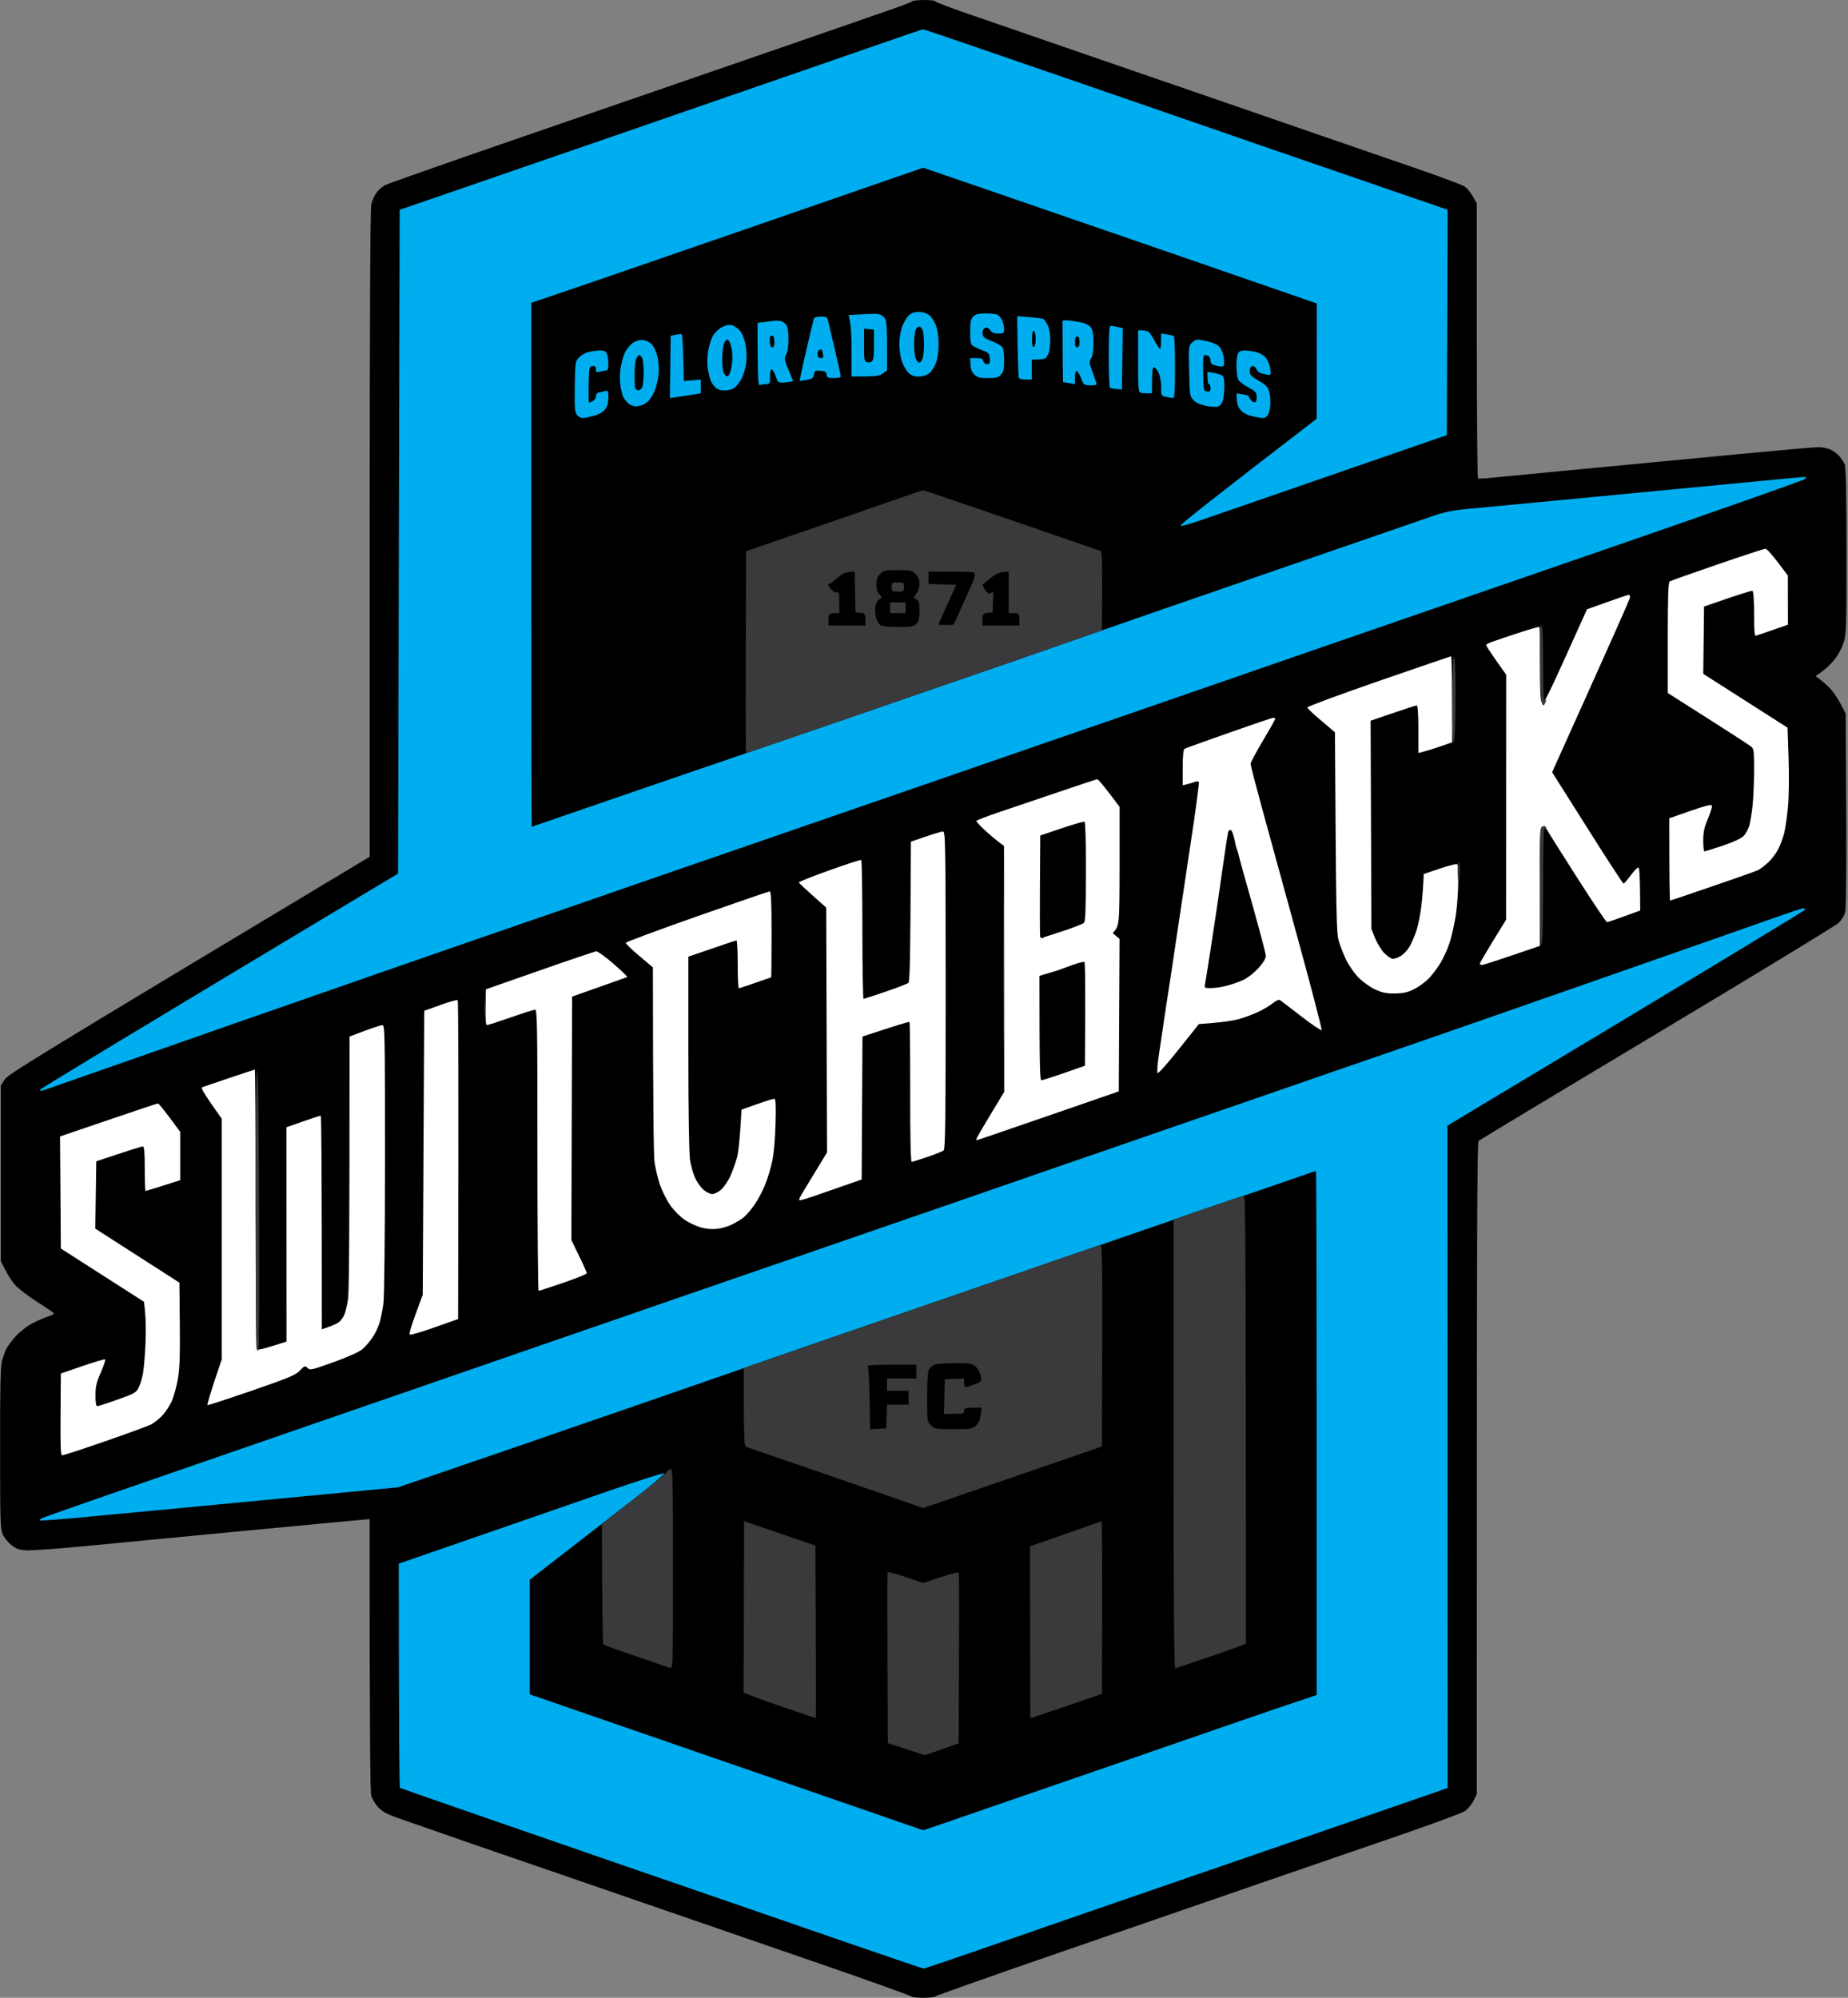<svg xmlns="http://www.w3.org/2000/svg" width="185" height="200"><rect width="100%" height="100%" fill="#808080" stroke="none"/><style>.shp0{fill:#000}.shp1{fill:#00aeef}.shp2{fill:#3a3a3c}.shp3{fill:#fff}</style><g><path class="shp0" d="M91.34 0.12C91.28 0.19 90.32 0.57 89.21 0.95C88.09 1.34 83.64 2.88 79.32 4.38C74.99 5.88 69.48 7.78 67.06 8.61C64.65 9.44 57.36 11.96 50.88 14.19C44.39 16.43 38.86 18.38 38.58 18.52C38.3 18.66 37.91 18.99 37.7 19.27C37.5 19.54 37.26 20.08 37.17 20.46C37.06 20.93 37.01 31.62 37.01 53.46L37.01 85.77C3.22 106.05 0.82 107.54 0.47 108.07L0.08 108.67L0.08 126.23C0.7 127.54 1.16 128.23 1.49 128.62C1.83 129 2.84 129.78 3.75 130.35C4.66 130.92 5.4 131.44 5.4 131.5C5.4 131.56 5.11 131.71 4.74 131.82C4.38 131.94 3.68 132.25 3.18 132.51C2.67 132.78 1.96 133.35 1.58 133.77C1.2 134.19 0.78 134.75 0.65 135C0.52 135.25 0.32 135.81 0.21 136.23C0.05 136.83 0 138.82 0.01 145C0.01 152.35 0.03 153.05 0.28 153.62C0.43 153.95 0.83 154.44 1.15 154.69C1.64 155.07 1.93 155.16 2.69 155.21C3.2 155.23 5.84 155.04 8.56 154.78C11.27 154.52 18.21 153.86 23.97 153.3C29.74 152.75 35.03 152.25 35.73 152.19L37 152.08C37 174.1 37.06 179.37 37.16 179.73C37.24 180.05 37.54 180.57 37.82 180.88C38.22 181.33 38.66 181.58 39.71 181.96C40.47 182.23 43.62 183.33 46.71 184.4C49.81 185.46 56.95 187.93 62.59 189.87C68.23 191.81 76.97 194.83 82.02 196.57C87.06 198.31 91.21 199.8 91.23 199.87C91.25 199.94 91.79 200 92.42 200C93.06 200 93.6 199.94 93.62 199.87C93.64 199.81 99.24 197.82 106.07 195.47C112.89 193.12 121.98 189.98 126.26 188.5C130.54 187.03 136.75 184.89 140.06 183.75C143.37 182.61 146.32 181.52 146.61 181.33C146.91 181.14 147.31 180.67 147.5 180.3L147.84 179.62C147.83 120.5 147.87 114.35 148.03 114.21C148.14 114.11 156.17 109.28 165.88 103.46C175.59 97.65 183.76 92.67 184.04 92.41C184.32 92.14 184.62 91.68 184.71 91.38C184.81 91.04 184.85 87.38 184.82 81.15L184.77 71.45C184 69.88 183.48 69.17 183.05 68.76C182.64 68.37 182.16 67.97 181.99 67.87C181.82 67.76 181.75 67.65 181.84 67.61C181.92 67.58 182.27 67.33 182.61 67.06C182.95 66.8 183.45 66.29 183.72 65.94C184 65.59 184.36 64.91 184.53 64.42C184.83 63.58 184.85 63.19 184.85 55.23C184.85 49.73 184.79 46.78 184.68 46.5C184.59 46.27 184.33 45.88 184.1 45.63C183.88 45.39 183.46 45.1 183.19 44.98C182.91 44.86 182.38 44.77 181.99 44.77C181.61 44.77 178.06 45.08 174.09 45.46C170.13 45.84 163.24 46.49 158.79 46.92C154.34 47.34 150.11 47.75 149.39 47.82C148.67 47.9 148.03 47.93 147.96 47.9C147.9 47.87 147.84 41.67 147.84 34.12L147.84 20.38C147.31 19.33 146.91 18.86 146.61 18.67C146.32 18.48 143.92 17.59 141.29 16.69C138.67 15.79 134.64 14.4 132.35 13.61C130.06 12.82 125.45 11.23 122.1 10.07C118.75 8.92 114.14 7.32 111.85 6.54C109.56 5.75 105.88 4.48 103.68 3.72C101.47 2.96 98.32 1.87 96.66 1.3C95.01 0.73 93.64 0.2 93.62 0.13C93.6 0.06 93.1 0 92.51 0C91.92 0 91.39 0.06 91.34 0.12Z"/><path fill-rule="evenodd" class="shp1" d="M92.38 2.93C92.45 2.93 95.22 3.86 98.55 5.01C101.88 6.16 106.58 7.78 109 8.61C111.41 9.45 116.03 11.04 119.25 12.15C122.47 13.27 126.05 14.5 127.2 14.9C128.35 15.29 132.81 16.83 144.92 21L144.84 43.56L133.51 47.48C127.28 49.63 121.29 51.7 120.21 52.08C119.05 52.49 118.21 52.71 118.17 52.62C118.13 52.53 121.18 50.09 131.81 41.92L131.82 30.38L127.08 28.74C124.47 27.84 119.8 26.22 116.7 25.15C113.61 24.08 109.1 22.53 106.68 21.7C104.27 20.86 100.07 19.42 92.42 16.79L74.39 23.03C64.46 26.46 55.64 29.5 53.19 30.31L53.19 56.54C53.19 70.97 53.2 82.77 53.23 82.77C53.25 82.77 56.59 81.62 60.66 80.21C64.73 78.81 70.67 76.77 73.85 75.69C77.03 74.6 81.53 73.06 83.87 72.26C86.2 71.45 90.05 70.13 92.42 69.31C94.8 68.49 98.54 67.2 100.75 66.44C102.95 65.68 106.7 64.37 109.07 63.54C111.45 62.7 119.84 59.8 127.73 57.08C135.61 54.36 142.72 51.91 143.53 51.63C144.64 51.25 145.48 51.08 147 50.94C148.1 50.84 151.15 50.55 153.78 50.3C156.41 50.05 160.36 49.67 162.57 49.46C164.77 49.25 168.73 48.87 171.36 48.62C173.98 48.37 177.18 48.06 178.45 47.94C179.72 47.82 180.77 47.73 180.79 47.75C180.81 47.76 180.77 47.85 180.71 47.95C180.65 48.05 171.45 51.29 160.26 55.15C149.06 59.02 137.22 63.11 133.93 64.24C130.65 65.38 125.24 67.25 121.91 68.4C118.58 69.55 114.16 71.08 112.08 71.8C110 72.51 100.98 75.63 92.04 78.72C83.09 81.81 73.07 85.27 69.76 86.41C66.45 87.55 61.87 89.13 59.59 89.93C57.3 90.72 51.99 92.55 47.79 94C43.59 95.45 33.05 99.12 24.36 102.15C15.67 105.19 7.57 108.02 6.36 108.45C5.15 108.88 4.13 109.23 4.09 109.23C4.04 109.23 4.03 109.16 4.05 109.07C4.07 108.98 12.13 104.08 39.85 87.45L40.01 21L42.55 20.13C43.95 19.65 53.45 16.38 63.67 12.85C73.89 9.32 84.5 5.65 87.26 4.69C90.01 3.73 92.32 2.94 92.38 2.93ZM91.95 31.23C92.35 31.22 92.73 31.34 93 31.53C93.23 31.71 93.55 32.17 93.69 32.58C93.86 33.03 93.96 33.75 93.96 34.46C93.96 35.17 93.86 35.9 93.69 36.35C93.55 36.75 93.23 37.22 93 37.39C92.74 37.58 92.34 37.7 91.96 37.7C91.49 37.7 91.24 37.6 90.91 37.28C90.67 37.04 90.38 36.5 90.25 36.08C90.13 35.65 90.03 34.93 90.03 34.46C90.03 34 90.13 33.27 90.26 32.85C90.39 32.42 90.68 31.89 90.91 31.65C91.22 31.33 91.47 31.23 91.95 31.23ZM87.41 31.42C87.95 31.4 88.19 31.47 88.46 31.73C88.79 32.06 88.81 32.18 88.8 37.08L88.38 37.39C88.02 37.65 87.72 37.7 85.25 37.69L85.25 35.12C85.25 33.7 85.19 32.31 84.95 31.54L85.83 31.49C86.32 31.46 87.03 31.43 87.41 31.42ZM98.67 31.38C99.18 31.38 99.71 31.44 99.84 31.5C99.98 31.56 100.19 31.81 100.31 32.04C100.42 32.27 100.52 32.67 100.52 32.92C100.52 33.35 100.48 33.39 99.94 33.39C99.51 33.4 99.3 33.31 99.13 33.06C98.97 32.83 98.81 32.75 98.63 32.82C98.48 32.88 98.36 33.08 98.35 33.27C98.35 33.46 98.43 33.69 98.54 33.79C98.65 33.88 99.08 34.09 99.5 34.25C99.91 34.41 100.31 34.66 100.38 34.81C100.46 34.96 100.52 35.54 100.52 36.12C100.52 36.94 100.46 37.22 100.21 37.5C99.95 37.79 99.74 37.85 98.9 37.85C98.03 37.85 97.84 37.79 97.51 37.46C97.23 37.18 97.13 36.91 97.13 35.85L97.74 35.85C98.23 35.85 98.37 35.91 98.44 36.15C98.48 36.33 98.64 36.46 98.82 36.46C99.08 36.46 99.12 36.37 99.09 35.9C99.06 35.39 98.99 35.32 98.28 35.05C97.86 34.88 97.42 34.66 97.31 34.56C97.18 34.45 97.11 33.98 97.12 33.19C97.12 32.21 97.18 31.95 97.43 31.69C97.67 31.45 97.95 31.38 98.67 31.38ZM82.17 31.69C82.63 31.69 82.81 31.76 82.86 31.96C82.89 32.11 83.21 33.42 83.55 34.88C83.89 36.34 84.17 37.61 84.17 37.69C84.17 37.78 83.86 37.85 83.48 37.85C82.88 37.85 82.78 37.8 82.75 37.5C82.72 37.22 82.6 37.15 82.13 37.12C81.61 37.08 81.55 37.12 81.48 37.5C81.41 37.86 81.3 37.94 80.74 38.04C80.38 38.1 80.07 38.14 80.06 38.12C80.04 38.09 80.33 36.73 80.71 35.08C81.09 33.43 81.44 31.99 81.48 31.88C81.52 31.77 81.81 31.69 82.17 31.69ZM101.83 31.65L103.02 31.75C103.68 31.8 104.3 31.88 104.41 31.92C104.52 31.96 104.72 32.23 104.87 32.53C105.04 32.87 105.14 33.43 105.14 34C105.14 34.51 105.07 35.11 104.98 35.35C104.88 35.58 104.73 35.82 104.63 35.88C104.53 35.94 104.19 36 103.29 36L103.29 38L102.68 38C102.32 38 102.03 37.92 101.99 37.81C101.95 37.7 101.9 36.27 101.87 34.63L101.83 31.65ZM78.19 32.15C78.37 32.2 78.61 32.37 78.73 32.54C78.86 32.73 78.94 33.28 78.93 33.96C78.93 34.69 78.85 35.23 78.69 35.5C78.47 35.9 78.48 35.99 79.4 38.15L79.05 38.23C78.86 38.27 78.51 38.3 78.28 38.31C77.92 38.31 77.83 38.22 77.66 37.69C77.56 37.35 77.38 37.04 77.28 37C77.14 36.94 77.08 37.14 77.08 37.69C77.08 38.41 77.06 38.46 76.7 38.46C76.49 38.46 76.21 38.5 76.08 38.54C75.88 38.61 75.85 38.19 75.83 32.33L76.49 32.24C76.86 32.2 77.32 32.14 77.51 32.12C77.7 32.09 78 32.11 78.19 32.15ZM107.1 32.1C107.51 32.14 108.1 32.25 108.42 32.32C108.74 32.4 109.1 32.62 109.23 32.81C109.39 33.04 109.46 33.54 109.46 34.35C109.46 35.15 109.38 35.65 109.23 35.88C109.01 36.2 109.03 36.32 109.38 37.27C109.59 37.84 109.77 38.38 109.77 38.46C109.77 38.55 109.47 38.6 109.11 38.58C108.49 38.54 108.44 38.5 108.23 37.88C108.1 37.53 107.91 37.2 107.8 37.15C107.66 37.1 107.61 37.28 107.61 38.46L107.03 38.36C106.71 38.31 106.44 38.26 106.42 38.25C106.41 38.24 106.39 36.88 106.38 35.23C106.37 33.58 106.36 32.18 106.37 32.12C106.37 32.06 106.7 32.05 107.1 32.1ZM73.23 32.54C73.44 32.59 73.79 32.81 74.01 33.04C74.27 33.31 74.48 33.8 74.61 34.38C74.73 34.94 74.77 35.68 74.71 36.23C74.66 36.74 74.46 37.46 74.27 37.84C74.08 38.21 73.75 38.65 73.54 38.81C73.31 38.98 72.9 39.1 72.54 39.09C72.1 39.09 71.82 38.99 71.57 38.74C71.37 38.54 71.15 38.18 71.08 37.92C71 37.67 70.89 37.15 70.84 36.77C70.78 36.39 70.81 35.63 70.9 35.08C71 34.53 71.23 33.83 71.42 33.54C71.61 33.24 72.01 32.88 72.31 32.73C72.62 32.57 73.01 32.49 73.23 32.54Z"/><path class="shp0" d="M91.69 32.97C91.59 33.15 91.51 33.83 91.51 34.46C91.51 35.1 91.59 35.77 91.7 35.96C91.8 36.15 91.95 36.31 92.04 36.31C92.12 36.31 92.26 36.13 92.35 35.92C92.43 35.71 92.5 35.07 92.5 34.5C92.5 33.93 92.44 33.3 92.38 33.11C92.32 32.92 92.18 32.73 92.07 32.69C91.97 32.66 91.79 32.78 91.69 32.97Z"/><path class="shp1" d="M111 35.69C111 37.38 111.05 38.8 111.12 38.83C111.18 38.86 111.47 38.92 111.77 38.95L112.31 39L112.4 32.85C111.61 32.66 111.3 32.61 111.19 32.61C111.05 32.61 111 33.33 111 35.69Z"/><path class="shp0" d="M86.5 34.53C86.49 35.94 86.52 36.17 86.76 36.25C86.91 36.31 87.13 36.28 87.26 36.2C87.44 36.08 87.49 35.7 87.49 34.52L87.49 33L86.51 32.9L86.5 34.53ZM103.31 33.91C103.3 34.53 103.35 34.75 103.48 34.72C103.6 34.69 103.68 34.39 103.68 33.92C103.68 33.51 103.6 33.15 103.5 33.12C103.39 33.07 103.32 33.34 103.31 33.91Z"/><path class="shp1" d="M113.93 36.15C113.93 38.75 113.97 39.24 114.16 39.31C114.29 39.35 114.6 39.38 114.85 39.38L115.32 39.38C115.32 37.14 115.37 36.77 115.51 36.77C115.62 36.76 115.82 37.01 115.97 37.3C116.14 37.64 116.24 38.19 116.24 38.73C116.23 39.6 116.24 39.62 116.74 39.73C117.02 39.8 117.33 39.85 117.44 39.85C117.58 39.85 117.63 39.13 117.63 36.77C117.63 35.08 117.58 33.67 117.51 33.64C117.45 33.6 117.14 33.54 116.82 33.48L116.24 33.38C116.24 34.58 116.19 34.92 116.13 34.92C116.06 34.92 115.84 34.6 115.63 34.2C115.41 33.81 115.15 33.39 115.05 33.28C114.94 33.17 114.65 33.08 114.39 33.08L113.93 33.08L113.93 36.15ZM67.6 33.52L67.14 33.62L67.06 39.85C67.84 39.74 68.53 39.63 69.11 39.54L70.15 39.38L70.15 38L68.45 38.15C68.39 34.42 68.31 33.47 68.22 33.45C68.13 33.44 67.86 33.47 67.6 33.52Z"/><path class="shp0" d="M77.06 34.18C77.08 34.59 77.15 34.77 77.31 34.77C77.48 34.77 77.54 34.61 77.52 34.18C77.5 33.77 77.42 33.59 77.26 33.59C77.09 33.59 77.04 33.75 77.06 34.18ZM107.61 34.23C107.61 34.61 107.68 34.77 107.84 34.77C108 34.77 108.07 34.61 108.07 34.23C108.07 33.85 108 33.69 107.84 33.69C107.68 33.69 107.61 33.85 107.61 34.23Z"/><path class="shp1" d="M63.4 34.3C63.13 34.47 62.76 34.89 62.59 35.23C62.42 35.57 62.22 36.28 62.13 36.81C62.04 37.38 62.03 38.11 62.11 38.62C62.18 39.08 62.32 39.6 62.4 39.77C62.49 39.94 62.71 40.22 62.9 40.38C63.1 40.57 63.44 40.69 63.73 40.68C63.99 40.67 64.42 40.53 64.67 40.35C64.94 40.18 65.28 39.71 65.48 39.25C65.67 38.82 65.87 38.06 65.92 37.58C65.98 37.09 65.94 36.31 65.85 35.85C65.75 35.38 65.51 34.81 65.33 34.57C65.11 34.3 64.78 34.11 64.44 34.06C64.06 34.01 63.76 34.08 63.4 34.3Z"/><path class="shp0" d="M72.48 34.38C72.38 34.6 72.3 35.31 72.3 35.96C72.3 36.76 72.37 37.25 72.52 37.46C72.71 37.72 72.78 37.73 72.95 37.57C73.06 37.45 73.2 37 73.26 36.57C73.33 36.13 73.33 35.49 73.28 35.15C73.23 34.82 73.13 34.42 73.05 34.27C72.98 34.12 72.86 34 72.79 34C72.71 34 72.57 34.17 72.48 34.38Z"/><path class="shp1" d="M119.31 34.32C118.99 34.62 118.98 34.75 119.04 37.15C119.09 39.59 119.11 39.68 119.48 40.06C119.72 40.31 120.17 40.52 120.71 40.63C121.18 40.73 121.72 40.76 121.91 40.71C122.12 40.65 122.31 40.43 122.41 40.12C122.5 39.84 122.57 39.18 122.57 38.65C122.56 37.9 122.51 37.66 122.29 37.55C122.14 37.48 121.76 37.37 121.44 37.32L120.87 37.23C120.87 38.18 120.94 38.46 121.02 38.46C121.11 38.46 121.18 38.63 121.18 38.85C121.18 39.15 121.11 39.22 120.83 39.19C120.49 39.16 120.48 39.09 120.44 37.35C120.42 36.22 120.46 35.54 120.56 35.54C120.64 35.54 120.82 35.57 120.94 35.62C121.07 35.66 121.18 35.87 121.18 36.08C121.18 36.4 121.28 36.49 121.79 36.62C122.26 36.73 122.43 36.72 122.51 36.58C122.56 36.47 122.55 36.07 122.49 35.69C122.42 35.31 122.22 34.86 122.04 34.68C121.86 34.5 121.35 34.28 120.91 34.18C120.46 34.08 119.99 34 119.86 34C119.74 34 119.49 34.14 119.31 34.32Z"/><path class="shp0" d="M82.01 35.04C81.9 35.07 81.81 35.27 81.83 35.47C81.85 35.73 81.96 35.85 82.17 35.85C82.43 35.85 82.46 35.78 82.38 35.42C82.33 35.19 82.27 34.99 82.25 34.98C82.24 34.98 82.13 35 82.01 35.04Z"/><path class="shp1" d="M58.89 35.25C58.59 35.32 58.18 35.56 57.97 35.78C57.59 36.17 57.58 36.25 57.54 38.67C57.51 40.69 57.54 41.22 57.73 41.5C57.86 41.69 58.12 41.85 58.31 41.85C58.5 41.85 59.02 41.74 59.47 41.62C60 41.46 60.39 41.24 60.59 40.96C60.81 40.67 60.9 40.31 60.9 39.81C60.9 39.09 60.89 39.08 60.47 39.17C60.24 39.22 59.96 39.29 59.86 39.32C59.75 39.36 59.66 39.52 59.66 39.69C59.66 39.86 59.52 40.07 59.35 40.15C59.18 40.24 59.01 40.31 58.97 40.31C58.93 40.31 58.91 39.49 58.93 38.5C58.97 36.75 58.98 36.69 59.32 36.65C59.58 36.62 59.66 36.69 59.66 36.96C59.66 37.27 59.7 37.3 60.16 37.19C60.44 37.13 60.72 37.07 60.78 37.08C60.84 37.08 60.9 36.77 60.9 36.38C60.9 36 60.83 35.55 60.74 35.38C60.63 35.15 60.44 35.08 60.01 35.09C59.69 35.1 59.19 35.17 58.89 35.25ZM123.94 35.37C123.85 35.54 123.77 36.13 123.78 36.68C123.79 37.24 123.87 37.83 123.95 38C124.03 38.17 124.49 38.52 124.95 38.77C125.73 39.19 125.8 39.28 125.8 39.77C125.8 40.18 125.74 40.3 125.55 40.27C125.41 40.25 125.22 40.09 125.12 39.92C125.03 39.75 124.95 39.6 124.95 39.59C124.95 39.58 124.69 39.53 124.37 39.48L123.8 39.38C123.8 40.46 123.9 40.73 124.22 41.07C124.53 41.41 124.89 41.58 125.61 41.72C126.48 41.91 126.59 41.9 126.84 41.65C127.01 41.48 127.13 41.06 127.17 40.57C127.2 40.13 127.15 39.51 127.05 39.19C126.91 38.72 126.71 38.52 125.99 38.11C125.23 37.67 125.11 37.53 125.11 37.15C125.11 36.84 125.19 36.68 125.38 36.66C125.54 36.63 125.7 36.75 125.78 36.96C125.86 37.18 126.1 37.35 126.43 37.42C126.72 37.49 127.03 37.54 127.11 37.54C127.21 37.54 127.22 37.29 127.16 36.89C127.1 36.53 126.91 36.06 126.75 35.85C126.59 35.63 126.19 35.38 125.86 35.28C125.53 35.18 125 35.1 124.69 35.09C124.27 35.08 124.06 35.16 123.94 35.37Z"/><path class="shp0" d="M63.69 35.92C63.59 36.13 63.52 36.83 63.52 37.46C63.52 38.1 63.55 38.72 63.59 38.85C63.64 38.97 63.77 39.08 63.9 39.08C64.03 39.08 64.2 38.94 64.29 38.77C64.37 38.6 64.44 37.94 64.44 37.31C64.44 36.67 64.37 36.02 64.29 35.85C64.2 35.68 64.07 35.54 64 35.54C63.92 35.54 63.79 35.71 63.69 35.92Z"/><path class="shp2" d="M90.11 49.85C88.92 50.27 86.7 51.04 85.18 51.57C83.65 52.09 80.67 53.12 78.55 53.85L74.69 55.18C74.63 70.84 74.65 75.38 74.69 75.38C74.74 75.38 75.86 75.01 77.2 74.55C78.53 74.09 81.53 73.06 83.87 72.26C86.2 71.46 90.05 70.13 92.42 69.31C94.8 68.49 98.54 67.2 100.75 66.44C102.95 65.67 106.01 64.62 107.53 64.08L110.31 63.12C110.37 56.13 110.34 55.21 110.19 55.16C110.08 55.12 106.08 53.74 101.29 52.09C96.5 50.44 92.51 49.09 92.42 49.09C92.34 49.09 91.3 49.44 90.11 49.85Z"/><path class="shp3" d="M171.9 56.52C169.39 57.38 167.26 58.14 167.16 58.2C167.01 58.28 166.96 59.58 166.96 63.85L166.96 69.38C173.24 73.36 175.18 74.63 175.33 74.76C175.57 74.97 175.6 75.27 175.6 77.15C175.59 78.34 175.53 79.9 175.45 80.62C175.38 81.33 175.23 82.23 175.13 82.62C175.02 83 174.76 83.49 174.54 83.7C174.28 83.95 173.5 84.31 172.44 84.67C171.5 84.98 170.69 85.23 170.62 85.23C170.56 85.23 170.51 84.75 170.51 84.15C170.51 83.3 170.6 82.85 170.98 81.96C171.24 81.35 171.42 80.76 171.37 80.65C171.3 80.51 170.73 80.66 169.19 81.19L167.11 81.92C167.11 88.3 167.15 90.15 167.19 90.15C167.24 90.15 169.16 89.51 171.47 88.71C173.78 87.92 175.83 87.2 176.02 87.1C176.21 87 176.65 86.66 177 86.35C177.35 86.03 177.8 85.44 178 85.04C178.21 84.64 178.48 83.91 178.61 83.42C178.73 82.94 178.91 81.71 179 80.69C179.09 79.64 179.11 77.56 179.05 75.85L178.95 72.85L170.51 67.46L170.59 60.72C174.23 59.45 175.36 59.11 175.44 59.15C175.53 59.2 175.6 60.13 175.6 61.46C175.6 63.17 175.64 63.68 175.79 63.64C175.89 63.61 176.66 63.35 177.49 63.06L178.99 62.54L178.98 57.62C177.35 55.42 176.88 54.93 176.71 54.94C176.57 54.95 174.4 55.66 171.9 56.52Z"/><path class="shp0" d="M88.11 57.45C87.83 57.73 87.73 58.01 87.73 58.49C87.73 58.94 87.83 59.27 88.03 59.5C88.34 59.85 88.34 59.85 88.03 60C87.84 60.1 87.69 60.37 87.63 60.73C87.58 61.05 87.61 61.57 87.71 61.88C87.8 62.2 88.01 62.53 88.18 62.62C88.35 62.7 89.15 62.77 89.96 62.77C91.22 62.77 91.46 62.73 91.73 62.46C91.97 62.22 92.04 61.95 92.04 61.15C92.04 60.31 91.99 60.13 91.73 60C91.42 59.85 91.42 59.85 91.73 59.42C91.92 59.17 92.05 58.77 92.04 58.42C92.04 58.02 91.92 57.73 91.65 57.46C91.3 57.11 91.15 57.08 89.87 57.08C88.6 57.08 88.45 57.11 88.11 57.45ZM84.17 57.58C83.96 57.77 83.58 58.07 83.32 58.25L82.86 58.57C83.37 59.24 83.58 59.36 83.75 59.31C83.99 59.24 84.02 59.36 84.02 60.31L84.02 61.38C82.95 61.38 82.94 61.4 82.94 62L82.94 62.62L86.64 62.62C86.64 61.42 86.62 61.38 86.14 61.35L85.64 61.31L85.56 57.23C84.77 57.24 84.4 57.38 84.17 57.58ZM92.96 57.85L92.96 58.46L95.73 58.54L93.92 62.54C95.03 62.6 95.4 62.57 95.46 62.5C95.51 62.44 95.85 61.73 96.2 60.92C96.55 60.12 97.01 59.1 97.22 58.65C97.42 58.21 97.59 57.71 97.59 57.54C97.59 57.24 97.48 57.23 95.28 57.23L92.96 57.23L92.96 57.85ZM99.28 57.78C98.9 58.08 98.52 58.39 98.44 58.46C98.34 58.55 98.41 58.76 98.63 59.07C98.92 59.46 99.01 59.51 99.22 59.35C99.44 59.17 99.46 59.27 99.41 60.23L99.36 61.31C98.38 61.38 98.36 61.42 98.36 62L98.36 62.62L102.06 62.62C102.06 61.4 102.05 61.38 101.52 61.38L100.98 61.38L100.98 57.23C100.14 57.23 99.75 57.41 99.28 57.78Z"/><path class="shp2" d="M89.26 58.77C89.26 59.21 89.3 59.23 89.88 59.23C90.46 59.23 90.5 59.21 90.5 58.77C90.5 58.33 90.46 58.31 89.88 58.31C89.3 58.31 89.26 58.33 89.26 58.77Z"/><path class="shp3" d="M160.87 60.28L158.87 61C154.84 69.97 154.53 70.57 154.36 70.34C154.21 70.15 154.16 69.15 154.17 66.46C154.17 64.47 154.14 62.81 154.1 62.77C154.06 62.73 153.14 62.99 152.05 63.35C150.97 63.71 149.79 64.1 149.43 64.23C149.07 64.36 148.77 64.51 148.77 64.58C148.77 64.64 149.22 65.33 149.77 66.12L150.78 67.54L150.77 92.08C148.74 95.36 148.15 96.38 148.15 96.46C148.15 96.55 148.24 96.61 148.35 96.61C148.45 96.61 149.8 96.18 151.35 95.65L154.16 94.69C154.15 83.76 154.18 82.98 154.39 82.81C154.59 82.65 154.66 82.67 154.8 82.96C154.9 83.15 156.27 85.34 157.85 87.81C159.43 90.29 160.79 92.32 160.87 92.32C160.96 92.31 161.74 92.05 162.61 91.73L164.2 91.15C164.19 87.79 164.12 86.89 164.03 86.85C163.95 86.8 163.6 87.15 163.26 87.62C162.92 88.08 162.59 88.46 162.53 88.46C162.47 88.46 160.83 85.95 158.9 82.88L155.38 77.31C161.4 63.95 163.17 59.96 163.18 59.81C163.2 59.66 163.13 59.55 163.04 59.55C162.95 59.56 161.98 59.89 160.87 60.28Z"/><path class="shp2" d="M89.11 60.85L89.11 61.38L90.65 61.38L90.65 60.31L89.11 60.31L89.11 60.85ZM154.17 66.42C154.21 68.52 154.3 70.33 154.38 70.46C154.5 70.67 154.53 70.67 154.65 70.46C154.72 70.33 154.78 70.16 154.78 70.08C154.78 69.99 154.71 70.03 154.63 70.15C154.53 70.31 154.48 69.06 154.48 66.5C154.48 63.5 154.43 62.62 154.28 62.62C154.13 62.62 154.11 63.44 154.17 66.42Z"/><path class="shp3" d="M137.99 68.19C134.06 69.55 130.85 70.74 130.87 70.83C130.89 70.93 131.52 71.52 132.27 72.15L133.64 73.31C133.75 92.31 133.79 93.4 134.03 94.23C134.18 94.74 134.52 95.6 134.79 96.15C135.06 96.69 135.61 97.47 136.01 97.88C136.42 98.28 137.14 98.81 137.63 99.04C138.34 99.37 138.74 99.46 139.6 99.46C140.45 99.45 140.86 99.37 141.53 99.04C141.99 98.82 142.66 98.33 143.02 97.97C143.37 97.61 143.91 96.89 144.22 96.38C144.52 95.88 144.94 94.94 145.14 94.31C145.34 93.67 145.62 92.43 145.75 91.54C145.88 90.65 145.98 89.2 145.98 88.31C145.97 87.42 145.94 86.62 145.9 86.54C145.85 86.45 145.15 86.61 144.18 86.94L142.53 87.5C142.47 88.9 142.38 89.97 142.28 90.77C142.18 91.57 141.97 92.65 141.8 93.15C141.64 93.66 141.33 94.37 141.13 94.73C140.92 95.09 140.53 95.52 140.25 95.69C139.98 95.86 139.61 96 139.44 95.99C139.27 95.99 138.89 95.73 138.58 95.42C138.28 95.1 137.86 94.43 137.66 93.92L137.29 93L137.21 72.15C140.67 70.96 141.75 70.62 141.83 70.62C141.93 70.62 141.99 71.51 141.99 73L141.99 75.38C142.64 75.23 143.41 74.99 144.11 74.75L145.38 74.31C145.38 67.63 145.33 65.7 145.26 65.7C145.2 65.71 141.93 66.83 137.99 68.19Z"/><path class="shp2" d="M145.39 69.99C145.38 72.78 145.43 74.31 145.53 74.31C145.63 74.31 145.69 72.79 145.71 70.09C145.72 67.37 145.67 65.83 145.57 65.77C145.46 65.71 145.41 67.1 145.39 69.99Z"/><path class="shp3" d="M123.03 73.36C120.69 74.18 118.7 74.9 118.59 74.96C118.46 75.04 118.4 75.59 118.4 76.85L118.4 78.62C119.06 78.46 119.4 78.36 119.59 78.29C119.81 78.2 119.97 78.21 120.02 78.31C120.06 78.39 119.68 81.25 119.16 84.65C118.65 88.06 118.03 92.2 117.78 93.85C117.54 95.5 117.09 98.47 116.78 100.46C116.48 102.45 116.13 104.8 116 105.69C115.87 106.58 115.82 107.36 115.89 107.43C115.95 107.5 116.91 106.43 118.01 105.04L120.02 102.52C122.29 102.37 123.45 102.18 124.07 102.01C124.68 101.83 125.58 101.49 126.07 101.25C126.56 101.01 127.18 100.63 127.46 100.4C127.78 100.14 128.03 100.05 128.15 100.13C128.26 100.2 129.21 100.93 130.27 101.75C131.33 102.57 132.24 103.18 132.3 103.12C132.36 103.05 131.27 98.88 129.89 93.85C128.51 88.81 126.89 82.89 126.28 80.69C125.68 78.49 125.19 76.59 125.19 76.46C125.19 76.33 125.75 75.3 126.43 74.15C127.11 73.01 127.66 72.03 127.66 71.96C127.65 71.9 127.56 71.85 127.46 71.86C127.35 71.86 125.36 72.54 123.03 73.36ZM105.91 79.31C103.84 80.01 101.15 80.93 99.94 81.33C98.73 81.74 97.74 82.13 97.74 82.19C97.74 82.26 98.07 82.62 98.47 83C98.88 83.39 99.5 83.92 99.86 84.2L100.51 84.69L100.53 109.31C98.36 112.88 97.73 113.98 97.74 114.04C97.74 114.1 97.76 114.15 97.78 114.15C97.8 114.16 101.01 113.05 104.91 111.71L112 109.26L112.08 94L111.39 93.41C112.07 92.69 112.07 92.68 112.08 86.73L112.08 80.77C110.47 78.62 109.93 78 109.84 78.01C109.76 78.02 107.99 78.6 105.91 79.31Z"/><path class="shp0" d="M106.28 82.92L104.14 83.64C104.08 91.37 104.09 93.7 104.14 93.81C104.18 93.91 104.3 93.95 104.41 93.89C104.52 93.82 104.64 93.77 104.68 93.77C104.72 93.76 105.55 93.49 106.53 93.17C107.5 92.84 108.39 92.5 108.5 92.4C108.66 92.27 108.7 91.13 108.71 87.28C108.72 84.33 108.66 82.3 108.57 82.26C108.49 82.23 107.46 82.52 106.28 82.92Z"/><path class="shp2" d="M154.31 82.81C154.15 82.95 154.11 84.15 154.14 88.8C154.16 92.55 154.22 94.62 154.32 94.62C154.42 94.62 154.48 92.52 154.48 88.65C154.48 84.75 154.53 82.77 154.63 82.92C154.72 83.07 154.79 83.09 154.8 82.97C154.81 82.87 154.75 82.75 154.66 82.71C154.58 82.66 154.42 82.71 154.31 82.81Z"/><path class="shp0" d="M122.96 83.27C122.92 83.38 122.74 84.5 122.56 85.77C122.37 87.04 122.19 88.28 122.16 88.54C122.13 88.79 121.8 91.04 121.42 93.54C121.04 96.03 120.69 98.27 120.64 98.5C120.56 98.91 120.58 98.92 121.21 98.92C121.57 98.92 122.29 98.82 122.79 98.69C123.3 98.56 124.07 98.29 124.49 98.09C124.93 97.88 125.57 97.37 126 96.9C126.47 96.37 126.73 95.94 126.72 95.69C126.72 95.48 126.12 93.23 125.41 90.69C124.69 88.15 124.06 85.9 124.02 85.69C123.98 85.48 123.9 85.2 123.85 85.08C123.79 84.95 123.72 84.71 123.69 84.54C123.66 84.37 123.57 83.97 123.48 83.65C123.4 83.34 123.26 83.08 123.18 83.08C123.09 83.08 122.99 83.16 122.96 83.27Z"/><path class="shp3" d="M92.65 83.76L91.19 84.26C91.13 96.72 91.08 98.27 90.93 98.4C90.82 98.49 89.79 98.89 88.65 99.28C87.5 99.67 86.51 99.99 86.45 100C86.39 100 86.33 96.88 86.33 93.08C86.33 89.27 86.28 86.13 86.22 86.09C86.15 86.06 84.71 86.52 83.02 87.13C81.32 87.74 79.95 88.28 79.97 88.35C80 88.41 80.62 89 81.36 89.66L82.71 90.86L82.79 115.38C80.78 118.66 80.13 119.75 80.06 119.91C79.95 120.19 79.98 120.2 80.4 120.09C80.65 120.03 82.07 119.55 83.56 119.02L86.26 118.08L86.34 103.77C89.93 102.58 91.01 102.27 91.05 102.31C91.09 102.35 91.12 105.52 91.12 109.35C91.11 113.89 91.17 116.31 91.27 116.31C91.35 116.31 92.06 116.09 92.85 115.82C93.63 115.55 94.36 115.26 94.47 115.17C94.63 115.03 94.67 111.93 94.67 99.12C94.66 84.09 94.64 83.23 94.39 83.24C94.24 83.25 93.46 83.48 92.65 83.76Z"/><path class="shp2" d="M100.44 97.23C100.44 104.04 100.45 106.81 100.48 103.38C100.5 99.96 100.5 94.38 100.48 91C100.45 87.62 100.44 90.42 100.44 97.23ZM145.92 87.22C145.92 87.71 145.97 88.1 146.03 88.06C146.1 88.03 146.15 87.62 146.15 87.15C146.15 86.69 146.1 86.31 146.03 86.31C145.97 86.31 145.92 86.72 145.92 87.22Z"/><path class="shp3" d="M69.77 91.74C65.88 93.11 62.68 94.3 62.65 94.38C62.63 94.47 63.23 95.06 63.99 95.69L65.36 96.85C65.37 111.03 65.44 115.67 65.52 116.31C65.61 116.94 65.85 117.98 66.07 118.62C66.29 119.25 66.76 120.18 67.11 120.68C67.47 121.18 68.1 121.82 68.53 122.11C68.95 122.4 69.68 122.74 70.15 122.88C70.71 123.03 71.27 123.08 71.8 123.02C72.25 122.97 72.91 122.77 73.27 122.59C73.63 122.41 74.13 122.11 74.39 121.92C74.64 121.73 75.14 121.16 75.49 120.67C75.84 120.17 76.34 119.25 76.59 118.62C76.85 117.98 77.17 116.91 77.31 116.23C77.47 115.5 77.6 113.98 77.64 112.5C77.69 110.57 77.66 110 77.51 110C77.4 110 76.62 110.24 75.77 110.54L74.23 111.09C74.07 114.12 73.91 115.42 73.77 115.92C73.63 116.43 73.33 117.25 73.11 117.75C72.88 118.25 72.46 118.86 72.19 119.1C71.91 119.34 71.51 119.54 71.3 119.54C71.09 119.54 70.69 119.34 70.42 119.1C70.14 118.86 69.76 118.32 69.58 117.91C69.39 117.49 69.17 116.7 69.08 116.15C68.98 115.52 68.91 111.56 68.91 105.46L68.91 95.77C72.56 94.51 73.67 94.15 73.73 94.15C73.79 94.15 73.85 95.23 73.85 96.54C73.85 97.85 73.9 98.92 73.96 98.93C74.03 98.93 74.77 98.69 75.62 98.39C76.47 98.09 77.18 97.84 77.2 97.84C77.22 97.85 77.24 95.91 77.24 93.54C77.24 90.19 77.19 89.23 77.04 89.24C76.94 89.25 73.67 90.37 69.77 91.74Z"/><path class="shp1" d="M177.75 91.84C176.36 92.34 168.38 95.13 160.03 98.05C151.67 100.97 142.93 104.02 140.6 104.82C138.27 105.63 135.53 106.57 134.51 106.92C133.49 107.28 125.34 110.09 116.4 113.18C107.45 116.27 98.43 119.38 96.35 120.11C94.28 120.83 90.7 122.06 88.41 122.85C86.13 123.63 81.65 125.18 78.47 126.28C75.29 127.37 64.43 131.12 54.34 134.61C44.25 138.1 33.33 141.87 30.06 143C26.8 144.13 19.69 146.58 14.26 148.46C8.83 150.33 4.29 151.93 4.16 152C4.04 152.08 3.97 152.17 4.01 152.21C4.05 152.26 6.24 152.09 8.86 151.84C11.49 151.59 15.79 151.19 18.42 150.94C21.05 150.69 26.95 150.13 31.53 149.69L39.85 148.9C47.86 146.15 51.26 144.99 52.57 144.54C53.89 144.09 56.59 143.15 58.58 142.46C60.58 141.77 64.08 140.56 66.37 139.77C68.66 138.98 71.61 137.96 72.92 137.5C74.24 137.04 78.15 135.67 81.63 134.47C85.11 133.27 89.93 131.6 92.35 130.77C94.76 129.94 99.79 128.21 103.52 126.93C107.25 125.64 111.9 124.04 113.85 123.36C115.8 122.69 119.9 121.28 122.95 120.24C126 119.19 129.21 118.09 130.08 117.79C130.95 117.48 131.69 117.23 131.74 117.23C131.78 117.23 131.81 129.03 131.81 143.46L131.81 169.69C129.36 170.5 126.64 171.43 124.18 172.28C121.72 173.13 118.88 174.11 117.86 174.46C116.84 174.82 111.4 176.7 105.76 178.64C100.12 180.59 94.81 182.42 93.96 182.71L92.42 183.23C84.78 180.59 80.68 179.17 78.39 178.38C76.1 177.59 71.59 176.04 68.37 174.92C65.15 173.81 60.38 172.16 57.77 171.26L53.03 169.62L53.03 158.15C58.79 153.68 61.85 151.31 63.54 150C65.23 148.69 66.55 147.56 66.49 147.5C66.42 147.43 63.98 148.21 61.05 149.22C58.12 150.23 52.17 152.29 47.83 153.8L39.92 156.54C39.93 173.89 39.98 178.95 40.04 178.99C40.11 179.03 44.46 180.54 49.72 182.36C54.98 184.18 61.01 186.27 63.13 187C65.25 187.73 68.96 189.01 71.38 189.84C73.8 190.68 79.5 192.65 84.06 194.22C88.62 195.79 92.4 197.08 92.46 197.08C92.53 197.08 94.97 196.25 97.9 195.24C100.82 194.23 105.71 192.54 108.76 191.48C111.82 190.43 116.22 188.91 118.55 188.1C120.89 187.3 126.54 185.35 131.12 183.77C135.7 182.19 140.68 180.47 142.18 179.95L144.92 179L144.9 112.69C172.72 96 180.77 91.1 180.74 91.04C180.71 90.98 180.6 90.93 180.49 90.93C180.38 90.94 179.15 91.35 177.75 91.84Z"/><path class="shp3" d="M54.04 97.15L48.64 99.04C48.57 102.17 48.61 102.62 48.76 102.62C48.86 102.62 49.94 102.27 51.14 101.85C52.35 101.42 53.45 101.08 53.57 101.08C53.78 101.08 53.8 102.74 53.8 115.15C53.8 122.9 53.86 129.23 53.92 129.23C53.98 129.23 55.09 128.86 56.39 128.42C57.68 127.98 58.74 127.55 58.74 127.46C58.74 127.38 58.4 126.6 57.97 125.73L57.2 124.15L57.27 99.77C61.45 98.29 62.72 97.84 62.78 97.82C62.85 97.79 62.24 97.2 61.43 96.5C60.63 95.8 59.85 95.24 59.7 95.24C59.55 95.25 57 96.11 54.04 97.15Z"/><path class="shp0" d="M107.29 96.63C106.66 96.86 106.01 97.1 105.84 97.16C105.67 97.21 105.46 97.28 105.37 97.3C105.29 97.32 104.96 97.42 104.64 97.52L104.06 97.69C104.06 107.01 104.1 108.15 104.26 108.15C104.36 108.14 105.38 107.82 106.53 107.42L108.61 106.69C108.67 98.7 108.63 96.35 108.56 96.3C108.5 96.26 107.92 96.4 107.29 96.63Z"/><path class="shp2" d="M48.47 100.92C48.47 101.81 48.49 102.16 48.52 101.69C48.55 101.23 48.55 100.5 48.52 100.08C48.49 99.65 48.47 100.03 48.47 100.92Z"/><path class="shp3" d="M44.09 100.61L42.47 101.19L42.32 129.62C41.06 132.99 40.91 133.56 41.05 133.61C41.15 133.65 42.28 133.32 43.55 132.87L45.86 132.05C45.92 107.39 45.88 100.19 45.82 100.13C45.75 100.08 44.97 100.29 44.09 100.61ZM36.5 103.2L34.99 103.77C35 124.93 34.94 129.49 34.83 130.15C34.74 130.7 34.57 131.36 34.47 131.62C34.36 131.87 34.14 132.19 33.98 132.32C33.82 132.46 33.36 132.69 32.95 132.82L32.22 133.08C32.22 116.5 32.17 111.69 32.11 111.69C32.04 111.69 31.24 111.95 30.33 112.27L28.67 112.85L28.68 134.31C26.17 135.12 25.8 135.18 25.71 135.04C25.65 134.93 25.6 128.6 25.59 120.96C25.59 113.33 25.56 107.08 25.51 107.08C25.47 107.08 24.31 107.46 22.93 107.93C21.55 108.39 20.34 108.81 20.23 108.85C20.11 108.9 20.42 109.46 21.12 110.46L22.2 112L22.2 136.08C21.01 139.59 20.71 140.64 20.77 140.67C20.84 140.69 22.83 140.04 25.21 139.22C28.95 137.93 29.59 137.66 30.02 137.21C30.48 136.72 30.52 136.71 30.79 136.95C31.05 137.19 31.21 137.15 33.38 136.37C34.73 135.89 35.91 135.36 36.23 135.11C36.53 134.87 37 134.33 37.28 133.91C37.56 133.5 37.89 132.81 38.01 132.38C38.13 131.96 38.3 131.13 38.38 130.54C38.47 129.89 38.54 124.12 38.54 116.04C38.54 103.35 38.53 102.62 38.27 102.63C38.12 102.63 37.32 102.89 36.5 103.2Z"/><path class="shp2" d="M25.59 120.88C25.59 128.52 25.63 134.87 25.67 135C25.71 135.13 25.8 135.23 25.86 135.23C25.93 135.23 25.96 128.95 25.93 121.27C25.91 112.29 25.84 107.25 25.74 107.15C25.64 107.05 25.59 111.69 25.59 120.88Z"/><path class="shp3" d="M10.83 112.13L6.01 113.77L6.09 124.99L14.41 130.32C14.61 131.8 14.62 133.2 14.57 134.38C14.52 135.57 14.41 136.95 14.32 137.46C14.23 137.97 14.03 138.63 13.88 138.92C13.63 139.42 13.45 139.52 11.78 140.11C10.77 140.47 9.86 140.77 9.75 140.77C9.61 140.77 9.56 140.45 9.56 139.69C9.56 138.8 9.65 138.41 10.1 137.38C10.39 136.71 10.59 136.12 10.52 136.09C10.46 136.05 9.44 136.35 8.25 136.76L6.09 137.5C6.02 145.15 6.04 145.69 6.24 145.69C6.37 145.69 8.3 145.06 10.52 144.29C12.75 143.52 14.81 142.76 15.11 142.61C15.41 142.46 15.9 142.07 16.22 141.74C16.53 141.42 16.96 140.77 17.18 140.31C17.39 139.84 17.67 138.84 17.8 138.08C17.99 137.01 18.03 135.75 18 132.55L17.96 128.41L9.54 123L9.64 116.26C13.1 115.1 14.19 114.77 14.3 114.77C14.44 114.77 14.49 115.32 14.49 117C14.49 118.23 14.53 119.23 14.57 119.23C14.61 119.23 15.41 118.99 16.34 118.69L18.04 118.15L18.04 113.31C16.43 111.11 15.89 110.47 15.8 110.47C15.72 110.48 13.48 111.22 10.83 112.13Z"/><path class="shp2" d="M120.91 120.89L117.48 122.08C117.48 162.5 117.51 167.07 117.67 167.02C117.77 166.99 119.21 166.5 120.87 165.94C122.52 165.37 124.07 164.83 124.3 164.72L124.73 164.54C124.72 124.28 124.68 119.69 124.53 119.7C124.42 119.71 122.79 120.24 120.91 120.89ZM103.37 126.95C99.72 128.22 94.76 129.94 92.35 130.77C89.93 131.6 85.14 133.25 81.71 134.44C78.27 135.62 75.24 136.67 74.96 136.77L74.46 136.95C74.46 144.45 74.48 144.78 74.73 144.86C74.88 144.91 77.01 145.64 79.47 146.49C81.93 147.33 85.85 148.69 88.18 149.5L92.42 150.97C96.49 149.57 100.51 148.19 103.99 146.99L110.31 144.81C110.38 126.68 110.35 124.62 110.19 124.63C110.09 124.64 107.01 125.68 103.37 126.95Z"/><path class="shp0" d="M93.5 136.65C93.33 136.74 93.11 136.93 93.01 137.07C92.88 137.23 92.82 138.08 92.81 139.81C92.81 142.27 92.81 142.31 93.19 142.69C93.56 143.06 93.66 143.08 95.43 143.08C97.13 143.08 97.31 143.05 97.68 142.73C97.96 142.49 98.11 142.17 98.18 141.65L98.28 140.92C96.61 140.92 96.51 140.96 96.51 141.23C96.51 141.51 96.41 141.54 95.51 141.54L94.5 141.54L94.58 138.08L96.51 138C96.51 138.87 96.55 138.91 96.86 138.83C97.05 138.78 97.44 138.63 97.74 138.52C98.26 138.31 98.28 138.27 98.17 137.73C98.11 137.41 97.88 137 97.67 136.81C97.31 136.49 97.13 136.46 95.54 136.47C94.53 136.47 93.68 136.54 93.5 136.65ZM86.88 136.88C86.95 137.03 87.03 138.49 87.06 140.12L87.1 143.08L88.72 143L88.8 140.62L90.96 140.62L90.96 139.23L88.8 139.23L88.8 138L91.73 138L91.73 136.62C86.92 136.62 86.76 136.63 86.88 136.88Z"/><path class="shp2" d="M66.68 147.42C66.55 147.61 65.05 148.84 63.34 150.15L60.25 152.54C60.28 161.84 60.34 164.58 60.4 164.63C60.46 164.69 61.93 165.22 63.67 165.81C65.41 166.41 66.95 166.94 67.1 166.99C67.36 167.07 67.37 166.53 67.37 157.08C67.37 148.44 67.34 147.08 67.15 147.08C67.02 147.08 66.81 147.23 66.68 147.42ZM74.47 160.87L74.45 169.46C75.12 169.75 76.73 170.33 78.47 170.92C80.21 171.52 81.65 172 81.67 172C81.69 172 81.69 168.12 81.67 163.37L81.63 154.73C76.61 153.01 75.01 152.46 74.82 152.4L74.49 152.29L74.47 160.87ZM108.23 153.01C107.17 153.38 105.58 153.94 104.71 154.25L103.11 154.8L103.14 172C103.68 171.85 105.29 171.3 107.07 170.69L110.31 169.58C110.37 156.19 110.33 152.31 110.27 152.32C110.2 152.32 109.28 152.63 108.23 153.01ZM88.85 157.44C88.82 157.54 88.82 161.42 88.84 166.06L88.88 174.51L92.58 175.72L95.97 174.53C96.03 161.42 96.02 157.55 95.98 157.46C95.95 157.37 95.19 157.55 94.17 157.89L92.42 158.48C89.49 157.46 88.89 157.32 88.85 157.44Z"/></g></svg>